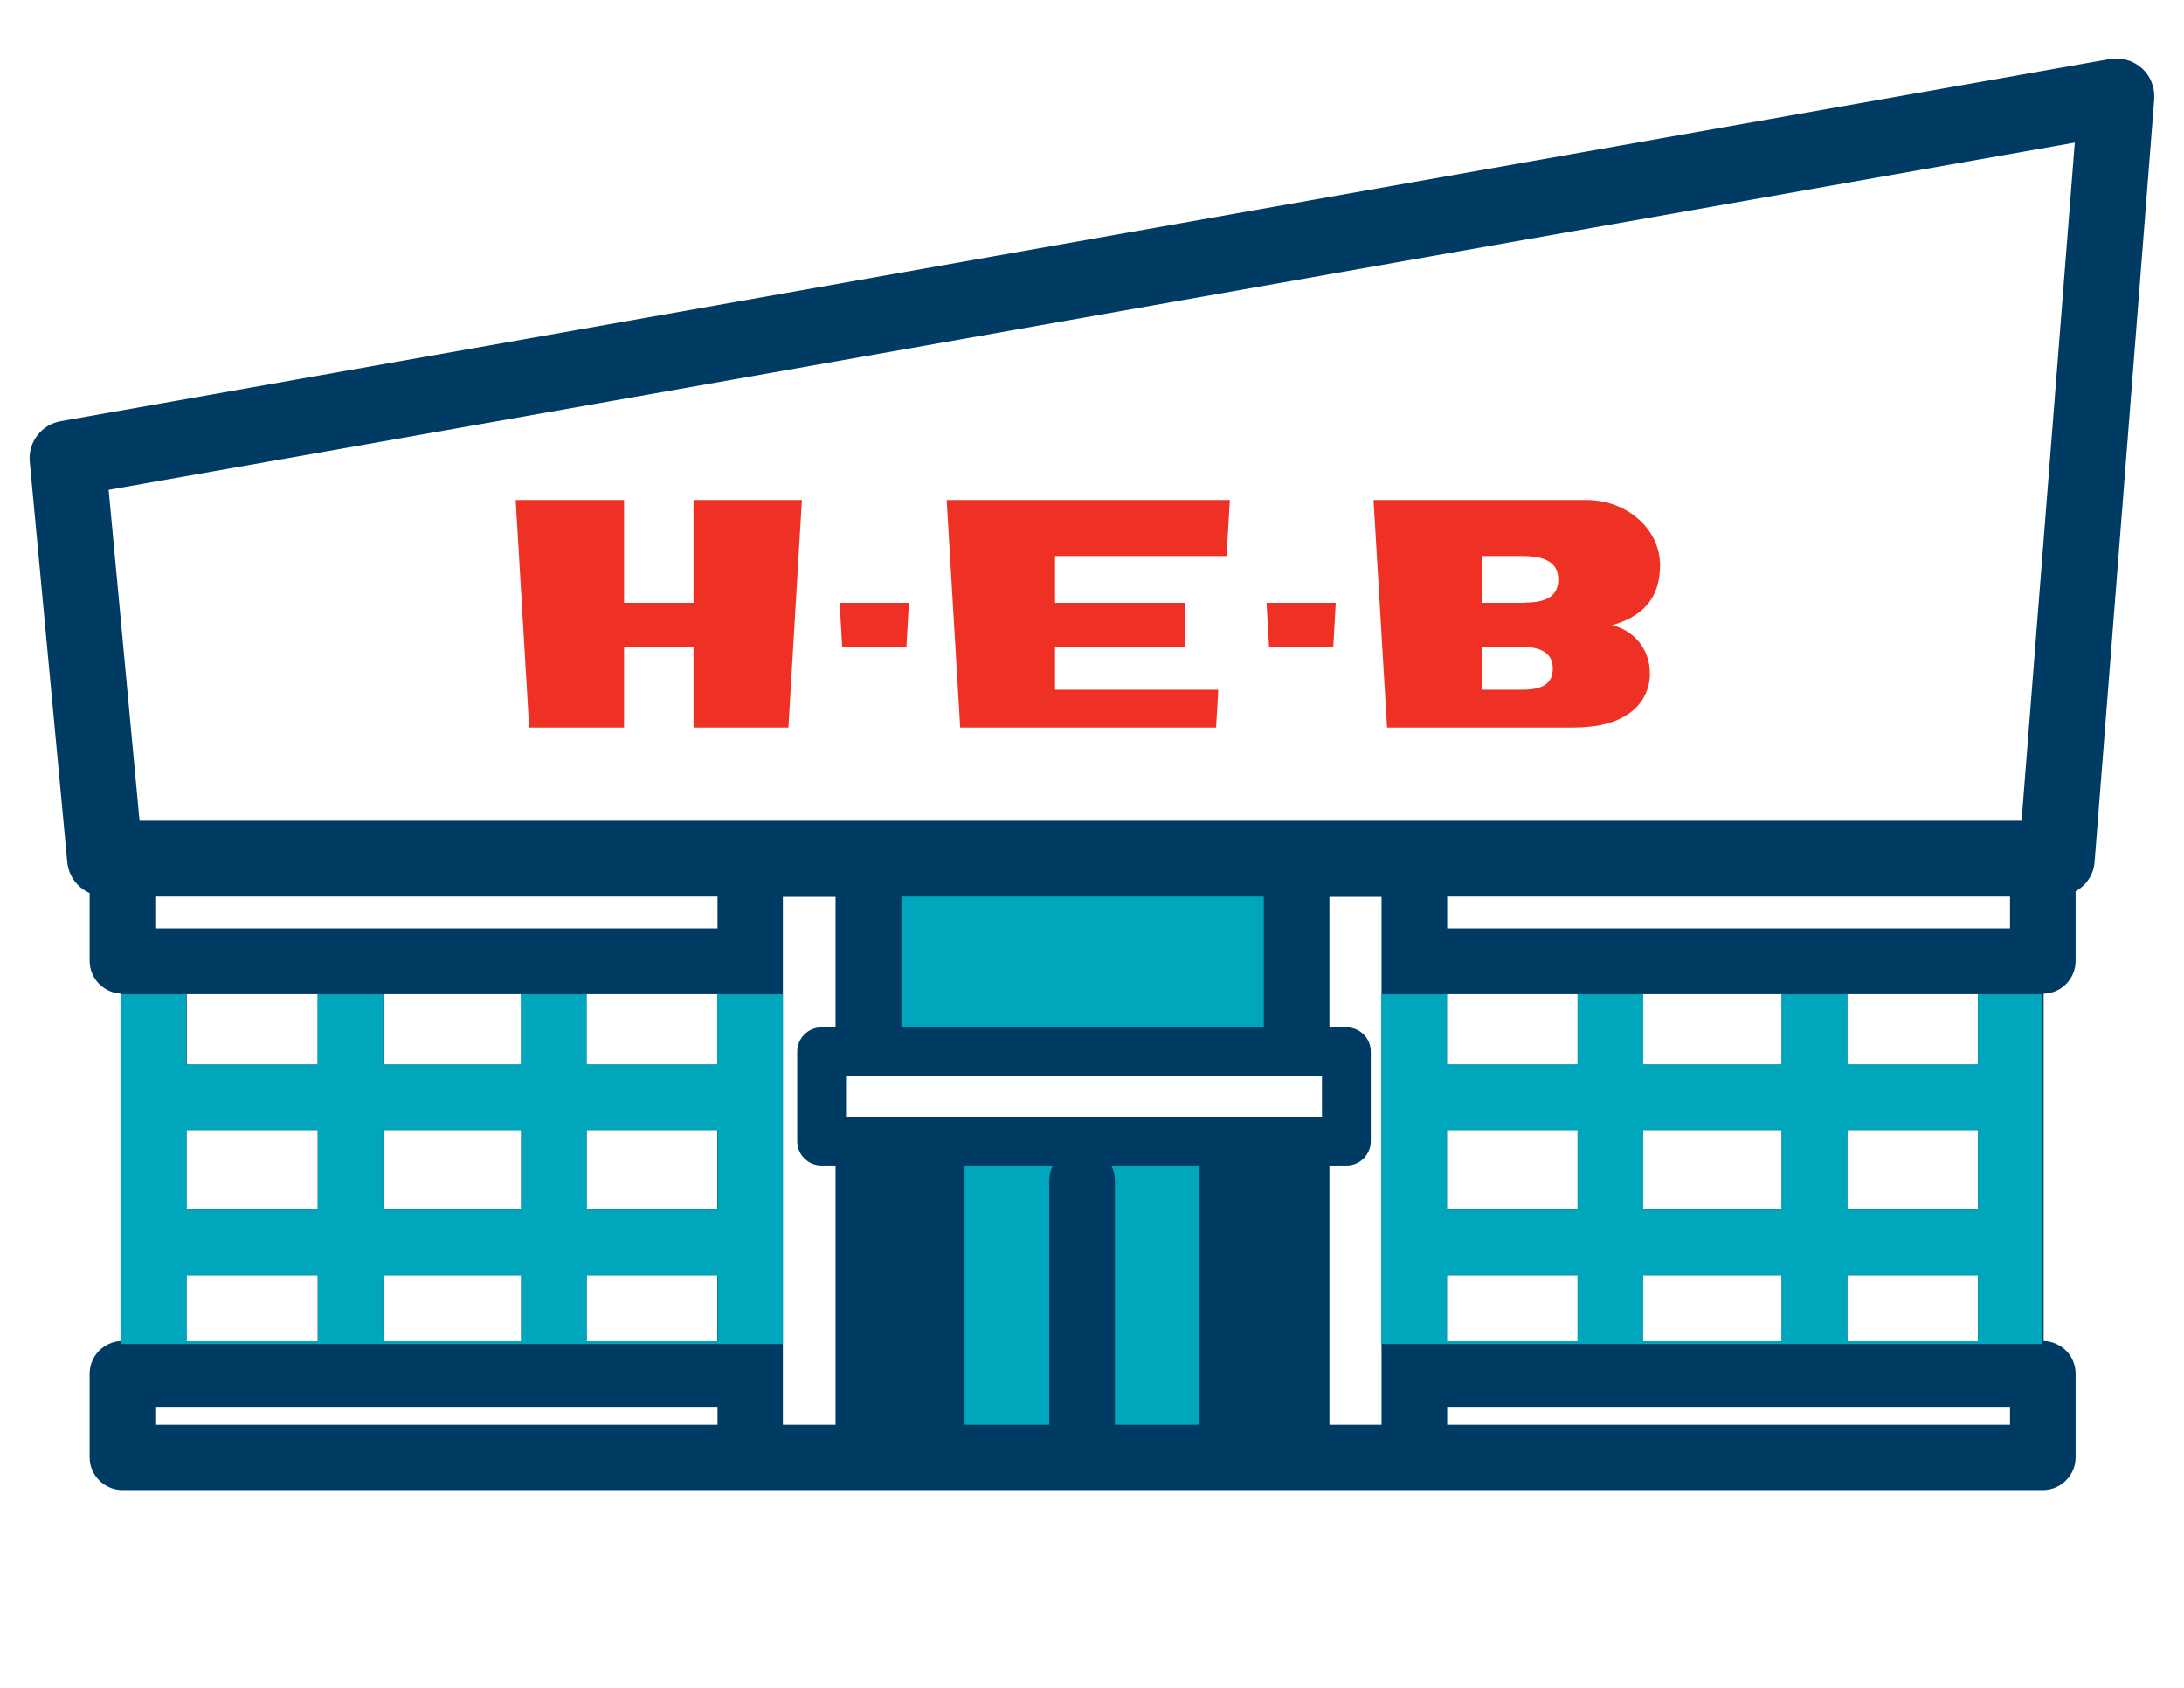 <svg xmlns="http://www.w3.org/2000/svg" id="Layer_1" data-name="Layer 1" viewBox="0 0 792 612"><defs><style>      .cls-1 {        fill: #00a6bc;      }      .cls-1, .cls-2, .cls-3 {        stroke-width: 0px;      }      .cls-2 {        fill: #003b64;      }      .cls-3 {        fill: #ee3124;      }    </style></defs><g><rect class="cls-1" x="316.1" y="316.5" width="150.7" height="64.7"></rect><rect class="cls-1" x="316.1" y="413.8" width="150.7" height="109.7"></rect></g><g><polygon class="cls-3" points="348.2 263.8 441 263.8 441.8 250.1 382.6 250.1 382.6 234.5 429.9 234.5 429.9 218.6 382.6 218.6 382.6 201.6 444.8 201.6 446 181.3 343.3 181.3 348.2 263.8"></polygon><polygon class="cls-3" points="251.5 181.3 251.5 218.6 226.3 218.6 226.3 181.3 187 181.3 191.9 263.8 226.3 263.8 226.3 234.5 251.5 234.5 251.5 263.8 285.9 263.8 290.8 181.3 251.5 181.3"></polygon><path class="cls-3" d="M584.6,226.7c10.4-3,17.4-9.1,17.4-21.8s-11.6-23.6-26.7-23.6h-77.2l4.9,82.5h67.5c29.5,0,27.8-19.8,27.8-19.8,0-8.4-5.6-15.4-13.7-17.3M551.9,250.1h-14.4v-15.6h13.9c7.6,0,11.7,2.4,11.7,7.9s-3.7,7.7-11.2,7.7M553,218.6h-15.6v-17h15c8.3,0,12.7,2.7,12.7,8.5s-4,8.4-12.1,8.4"></path><polygon class="cls-3" points="304.5 218.6 305.4 234.5 328.7 234.5 329.6 218.6 304.5 218.6"></polygon><polygon class="cls-3" points="459.3 218.6 460.2 234.5 483.5 234.5 484.4 218.6 459.3 218.6"></polygon></g><path class="cls-2" d="M776.8,24.8c-3.2-2.9-7.5-4.1-11.7-3.4L22.1,152.7c-7.1,1.2-12,7.7-11.3,14.8l13.6,145.1c.5,5.1,3.7,9.3,8.1,11.2v24.6c0,6.4,5.1,11.6,11.4,11.9v125.9c-6.3.3-11.4,5.5-11.4,11.9v30.3c0,6.5,5.3,11.9,11.9,11.9h696.4c6.5,0,11.9-5.3,11.9-11.9v-30.3c0-6.5-5.2-11.7-11.6-11.9v-125.9c6.4-.1,11.6-5.4,11.6-11.9v-25.2c3.9-2.2,6.6-6.1,6.9-10.9l21.6-276.3c.3-4.3-1.3-8.4-4.5-11.3h0ZM260.1,516.6H56.3v-6.5h203.9v6.5ZM115.2,409.7v28.8h-47.6v-28.8h47.6ZM67.7,386v-25.5h47.6v25.5h-47.6ZM115.2,462.3v24h-47.6v-24h47.6ZM189,409.7v28.8h-50v-28.8h50ZM139,386v-25.5h50v25.5h-50ZM189,462.3v24h-50v-24h50ZM260.1,486.3h-47.4v-24h47.4v24ZM260.1,438.5h-47.4v-28.8h47.4v28.8ZM260.1,386h-47.4v-25.5h47.4v25.5ZM260.1,336.6H56.3v-11.5h203.9v11.5ZM283.9,516.6v-191.4h19.1v47.3h-5.1c-4.9,0-8.8,4-8.8,8.8v32.5c0,4.9,4,8.8,8.8,8.8h5.1v94h-19.1ZM479.4,390.1v14.8h-172.6v-14.8h172.6ZM458.3,372.4h-131.4v-47.3h131.4v47.3ZM380.5,516.6h-30.7v-94h32c-.8,1.6-1.3,3.4-1.3,5.3v88.7h0ZM404.3,516.6v-88.7c0-1.9-.5-3.7-1.3-5.3h32v94h-30.7,0ZM501,348.5v168.1h-18.9v-94h6.2c4.9,0,8.8-4,8.8-8.8v-32.5c0-4.9-4-8.8-8.8-8.8h-6.2v-47.3h18.9v23.4h0ZM728.9,516.6h-204.1v-6.5h204.1v6.5ZM572.1,409.7v28.8h-47.4v-28.8h47.4ZM524.7,386v-25.5h47.4v25.5h-47.4ZM572.1,462.3v24h-47.4v-24h47.4ZM646.1,409.7v28.8h-50.2v-28.8h50.2ZM595.9,386v-25.5h50.2v25.5h-50.2ZM646.1,462.3v24h-50.2v-24h50.2ZM717.3,409.7v28.8h-47.4v-28.8h47.4ZM669.9,386v-25.5h47.4v25.5h-47.4ZM717.3,462.3v24h-47.4v-24h47.4ZM728.9,336.6h-204.1v-11.5h204.1v11.5ZM733.1,297.6H50.6l-11.2-120L752.4,51.7l-19.3,245.9h0Z"></path><path class="cls-1" d="M740.7,487.3v-126.8h-23.4v25.5h-47.4v-25.5h-23.8v25.5h-50.2v-25.5h-23.8v25.5h-47.4v-25.5h-23.8v126.8h239.7ZM669.9,409.7h47.4v28.8h-47.4v-28.8ZM669.9,462.3h47.4v24h-47.4v-24ZM595.9,409.7h50.2v28.8h-50.2v-28.8ZM595.9,462.3h50.2v24h-50.2v-24ZM524.7,409.7h47.4v28.8h-47.4v-28.8ZM524.7,462.3h47.4v24h-47.4v-24Z"></path><path class="cls-1" d="M283.9,487.3v-126.8h-23.8v25.5h-47.4v-25.5h-23.8v25.5h-50v-25.5h-23.8v25.5h-47.6v-25.5h-23.8v126.8h240.1ZM212.8,409.7h47.4v28.8h-47.4v-28.8ZM212.8,462.3h47.4v24h-47.4v-24ZM139,409.7h50v28.8h-50v-28.8ZM139,462.3h50v24h-50v-24ZM67.7,409.7h47.6v28.8h-47.6v-28.8ZM67.7,462.3h47.6v24h-47.6v-24Z"></path></svg>